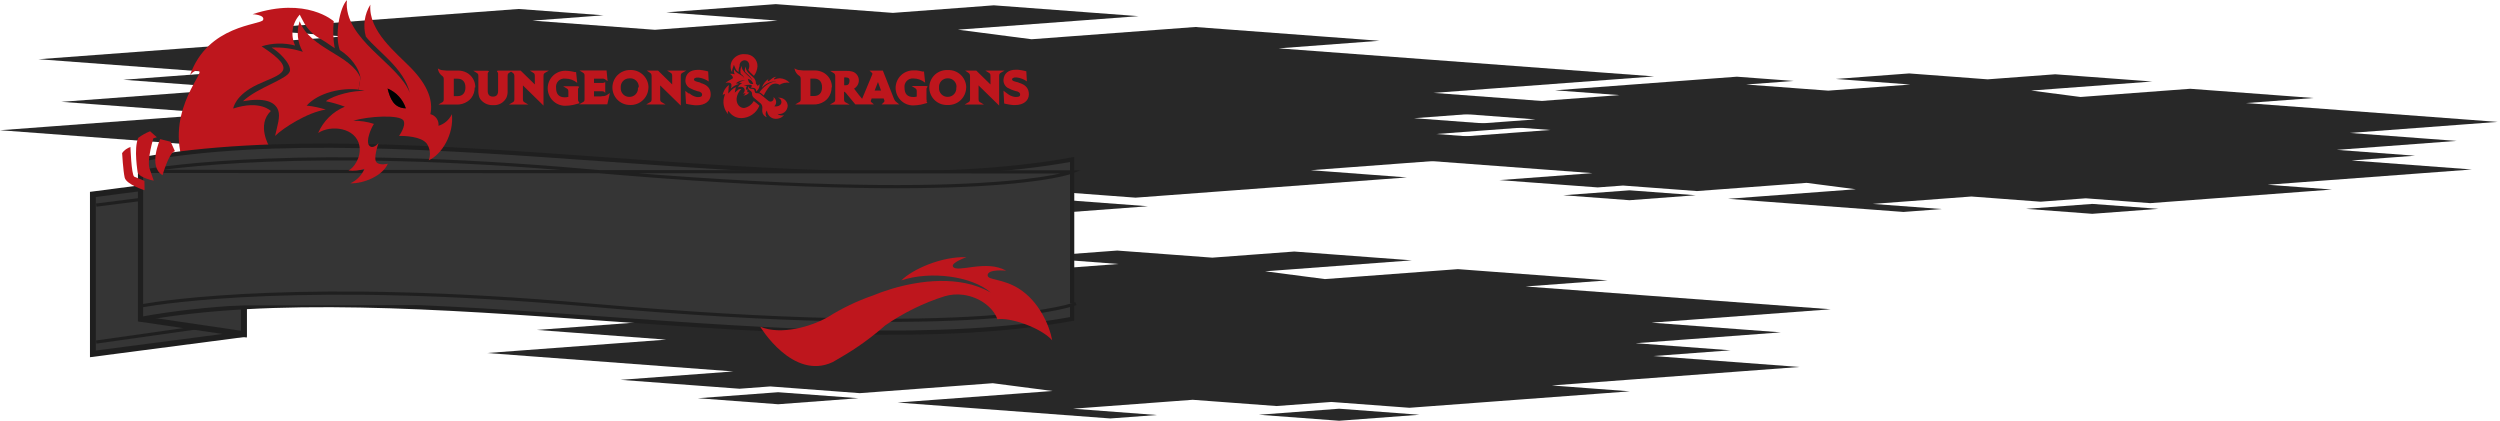 <svg width="588" height="99" viewBox="0 0 588 99" fill="none" xmlns="http://www.w3.org/2000/svg">
<g clip-path="url(#clip0_121_4235)">
<path d="M337.78 31.52L360.06 29.85L332.58 27.8L374.63 24.65L337.19 21.85L389.06 17.97L300.72 11.37L324.46 9.59L281.12 6.35L242.62 9.23L225.3 6.98L267.79 3.8L233.74 1.25L210.01 3.03L182.46 0.97L156.71 2.9L182.87 4.85L154.04 7.01L125.22 4.85L141.93 3.6L121.97 2.11L58.15 6.88L80.77 8.57L9.05 13.93L51.29 17.09L29 18.76L56.48 20.81L14.43 23.95L51.88 26.75L0 30.63L71.29 35.97L38.65 38.41L73.11 40.98L82.02 40.32L107.94 42.26L146.44 39.38L163.74 41.63L118.87 44.98L180.47 49.59L193.94 48.58L169.69 46.77L204.32 44.18L228.58 45.99L244.47 44.8L267.09 46.49L330.91 41.73L308.3 40.03L380.01 34.67L337.78 31.52Z" fill="#282828"/>
<path d="M223.49 48.51L246.74 50.25L270 48.51L246.74 46.77L223.49 48.51Z" fill="#282828"/>
<path d="M84.29 41.99L107.54 43.73L84.29 45.47L61.03 43.73L84.29 41.99Z" fill="#282828"/>
<path d="M388.92 83.74L407.02 82.39L384.7 80.72L418.86 78.17L388.44 75.89L430.58 72.74L358.82 67.38L378.1 65.94L342.9 63.3L311.62 65.64L297.56 63.81L332.07 61.23L304.41 59.16L285.13 60.6L262.76 58.93L241.84 60.49L263.09 62.09L239.68 63.84L216.26 62.09L229.83 61.07L213.62 59.86L161.78 63.73L180.15 65.11L121.9 69.46L156.2 72.03L138.1 73.38L160.42 75.05L126.27 77.6L156.68 79.88L114.54 83.03L172.46 87.36L145.94 89.34L173.93 91.43L181.17 90.89L202.22 92.47L233.5 90.13L247.55 91.96L211.1 94.68L261.14 98.42L272.08 97.61L252.38 96.13L280.51 94.03L300.22 95.5L313.13 94.54L331.5 95.91L383.34 92.04L364.98 90.66L423.23 86.31L388.92 83.74Z" fill="#282828"/>
<path d="M296.08 97.55L314.97 98.96L333.86 97.55L314.97 96.13L296.08 97.55Z" fill="#282828"/>
<path d="M183.01 92.25L201.9 93.66L183.01 95.08L164.12 93.66L183.01 92.25Z" fill="#282828"/>
<path d="M553.09 37.74L568.02 36.62L549.61 35.25L577.78 33.14L552.69 31.27L587.44 28.67L528.26 24.24L544.16 23.05L515.13 20.88L489.33 22.81L477.73 21.3L506.2 19.17L483.38 17.47L467.49 18.66L449.03 17.27L431.78 18.57L449.31 19.88L430 21.32L410.69 19.88L421.88 19.04L408.51 18.04L365.75 21.24L380.9 22.37L332.86 25.96L361.15 28.08L346.22 29.19L364.63 30.57L336.46 32.67L361.55 34.55L326.79 37.15L374.56 40.72L352.69 42.36L375.77 44.08L381.74 43.64L399.11 44.94L424.9 43.01L436.49 44.51L406.43 46.76L447.7 49.85L456.72 49.17L440.48 47.96L463.67 46.22L479.93 47.44L490.57 46.64L505.73 47.78L548.49 44.58L533.34 43.45L581.38 39.86L553.09 37.74Z" fill="#282828"/>
<path d="M476.52 49.12L492.1 50.29L507.68 49.12L492.1 47.96L476.52 49.12Z" fill="#282828"/>
<path d="M383.26 44.76L398.84 45.92L383.26 47.09L367.68 45.92L383.26 44.76Z" fill="#282828"/>
<path d="M78.5 5C78.278 7.113 78.352 9.247 78.72 11.34C77.338 10.345 75.906 9.42 74.43 8.57C73.094 7.63 72.009 6.377 71.27 4.92C70.79 4.07 70.51 3.44 70.51 3.44C69.626 4.406 69.05 5.613 68.854 6.908C68.658 8.202 68.852 9.526 69.41 10.71C66.818 10.03 64.086 10.096 61.53 10.9C70.71 16.9 65.83 17.4 60.53 19.9C55.23 22.4 54.85 25.53 54.85 25.53C61.18 23.45 63.7 26.11 63.7 26.11C60.29 29.37 63.33 34.46 63.33 34.46C66.64 40.8 74.84 43.46 82.18 44.61C86.714 45.281 91.302 45.505 95.88 45.28L79.16 50.48L64.16 54.27C64.16 54.27 49.23 52.65 43.75 40C38.27 27.35 47.84 17.43 46.88 16.78C45.92 16.13 44.81 17.54 44.69 17.69C48.85 5.78 61.38 5.91 61.88 4.69C62.38 3.47 59.41 3.34 59.41 3.34C72.08 -0.84 78.5 5 78.5 5Z" fill="#BE161D"/>
<path d="M21.85 45.73V83.23L57.35 78.59V41.09L21.85 45.73Z" fill="#353535"/>
<path d="M21.85 45.73V83.23L57.35 78.59V41.09L21.85 45.73Z" stroke="#1F1F1F" stroke-width="1.38" stroke-miterlimit="10"/>
<path d="M22.63 80.45L57.35 75.52M22.63 48.24L57.35 43.82L22.63 48.24Z" stroke="#1F1F1F" stroke-width="0.75" stroke-miterlimit="10"/>
<path d="M57.35 41.09L33.13 37.51V75.01L57.35 78.59V41.09Z" fill="#353535"/>
<path d="M57.35 41.09L33.13 37.51V75.01L57.35 78.59V41.09Z" stroke="#1F1F1F" stroke-width="1.38" stroke-miterlimit="10"/>
<path d="M251.67 38.108V74.582C220.933 80.094 181.855 77.303 142.691 74.501L142.634 74.497C103.606 71.706 64.496 68.908 33.67 74.402V37.928C64.407 32.416 103.485 35.207 142.649 38.009L142.706 38.013C181.734 40.805 220.844 43.602 251.67 38.108Z" fill="#353535" stroke="#1F1F1F"/>
<path d="M252.17 75C190.42 86.25 94.88 63.75 33.17 75V37.51C94.92 26.26 190.46 48.76 252.17 37.51V75Z" fill="#353535" stroke="#1F1F1F" stroke-miterlimit="10"/>
<path d="M252.17 40.43C252.17 40.43 232.3 48.43 138.17 40.14C71.66 34.25 38.45 39.41 33.32 40.31L252.17 40.43ZM253.05 71.39C253.05 71.39 232.55 80.05 138.38 71.72C71.87 65.83 38.66 70.99 33.53 71.89" fill="#353535"/>
<path d="M253.05 71.39C253.05 71.39 232.55 80.05 138.38 71.72C71.87 65.83 38.66 70.99 33.53 71.89M252.17 40.43C252.17 40.43 232.3 48.43 138.17 40.14C71.66 34.25 38.45 39.41 33.32 40.31L252.17 40.43Z" stroke="#1F1F1F" stroke-width="0.75" stroke-miterlimit="10"/>
<path d="M247.47 80C246.83 76.53 244.38 70.88 239.64 67.89C235.72 65.43 232.3 65.97 232.29 64.74C232.29 63.19 236.65 63.67 236.65 63.67C231.91 60.96 225.12 64.28 224.15 62.73C223.58 61.79 227.31 60.49 227.31 60.49C221.54 60.28 214.72 63.25 211.99 65.95C218.88 63.64 228.58 64.95 232.99 68.78C231.116 67.742 229.092 67.003 226.99 66.59C219.17 65.02 210.47 67.35 205.23 69.53C201.575 70.797 198.076 72.474 194.8 74.53C190.9 76.8 183.69 78.91 178.8 76.84C178.8 76.84 186.45 89.59 195.86 85.16C196.55 84.77 197.21 84.38 197.86 83.99C201.534 81.86 204.987 79.371 208.17 76.56C212.467 73.58 217.186 71.261 222.17 69.68C223.603 69.255 225.11 69.142 226.59 69.35C230.31 69.86 233.59 72.24 234.59 75.09C237.46 74.59 244.73 76.99 247.47 80.03" fill="#BE161D"/>
<path d="M84.53 34.28C83.74 30.02 77.86 29.28 74.83 31.28C76.036 28.477 78.289 26.255 81.11 25.09C79.651 24.549 78.153 24.118 76.63 23.8C78.57 22.32 83.34 21.2 85.76 21.41C85.288 21.273 84.807 21.173 84.32 21.11L84.78 18.34C84.51 16.02 82.41 13.34 79.91 11.76C78.67 8.21 79.91 1.76 81.59 0.03C80.73 9.29 93.85 15 96.4 21.88C95 16 88.89 12.17 86.05 8.61C85.696 7.351 85.608 6.033 85.79 4.739C85.973 3.444 86.422 2.202 87.11 1.09C86.61 7.32 93.19 12.4 96.68 16C100.8 20.23 101.89 23.9 101.22 26.85C101.818 26.995 102.342 27.353 102.694 27.858C103.046 28.363 103.201 28.979 103.13 29.59C103.816 29.379 104.45 29.027 104.993 28.557C105.535 28.087 105.974 27.509 106.28 26.86C106.81 31.52 103.93 36.33 100.84 37.7C101.086 37.058 101.173 36.366 101.093 35.683C101.012 35.001 100.768 34.347 100.38 33.78C99.06 32.07 95.17 31.93 93.85 31.98C93.85 31.98 95.54 29.64 94.93 28.41C94.19 26.88 86.55 27.31 83.1 28.41C84.746 28.38 86.385 28.627 87.95 29.14C87.39 29.92 85.89 33.23 86.87 34.27C87.7 35.16 88.87 33.84 89.02 33.67C88.91 33.99 87.76 37.33 88.55 38.17C89.34 39.01 91.22 38.5 91.22 38.5C90 41.37 85.5 43.22 82.4 43.12C83.893 42.441 85.077 41.228 85.72 39.72C84.509 40.118 83.225 40.245 81.96 40.09C82.96 39.71 85.06 37.2 84.53 34.28V34.28ZM95.45 25.48C95.11 24.441 94.552 23.488 93.811 22.684C93.071 21.88 92.167 21.244 91.16 20.82C91.76 23.2 92.6 25.4 95.45 25.48Z" fill="#BE161D"/>
<path d="M68.17 16.82C68.68 15.02 65.17 11.82 63.86 11.19C66.357 11.074 68.854 11.413 71.23 12.19C70.596 11.116 70.2 9.918 70.071 8.677C69.942 7.436 70.081 6.182 70.48 5C72.97 11.53 82.56 12.87 84.78 18.3L84.32 21.07C80.53 20.58 74.94 21.71 72.12 24.84C73.644 24.996 75.149 25.307 76.61 25.77C72.34 26.41 66.46 30.17 64.7 31.98C65.22 29.54 65.97 27.49 65.44 25.98C64.69 23.88 62.19 22.92 57.14 23.81C60.63 20.52 67.64 18.63 68.14 16.81" fill="#BE161D"/>
<path d="M40.14 33.34L41.14 35.56C39.77 35.79 38.23 41.2 38.23 41.2C34.74 39.2 37.68 32.72 37.68 32.72L40.14 33.34Z" fill="#BE161D"/>
<path d="M32.52 32.42C33.377 31.787 34.311 31.266 35.3 30.87L36.89 32.28L36.07 32.53C36.07 32.53 34.54 37.53 35.16 39.6L36.16 42.5C36.16 42.5 32.9 41.85 32.4 40.6C32.4 40.6 31.4 34.97 32.52 32.42" fill="#BE161D"/>
<path d="M30.68 34.54C30.68 34.54 30.89 40.96 31.55 41.54L33.97 42.54L34 44.75C34 44.75 29.68 43.38 29.32 41.75C28.96 40.12 28.72 36 28.72 36C29.218 35.322 29.918 34.818 30.72 34.56" fill="#BE161D"/>
<path d="M185.26 24.94C185.243 25.227 185.165 25.508 185.029 25.762C184.894 26.016 184.706 26.238 184.477 26.413C184.248 26.587 183.984 26.711 183.704 26.774C183.423 26.837 183.132 26.84 182.85 26.78C183.062 26.953 183.313 27.072 183.581 27.128C183.849 27.183 184.126 27.174 184.39 27.1C184.084 27.446 183.689 27.701 183.248 27.836C182.807 27.972 182.337 27.984 181.89 27.87C181.479 27.745 181.115 27.499 180.848 27.163C180.58 26.828 180.42 26.418 180.39 25.99C180.192 26.207 180.082 26.491 180.082 26.785C180.082 27.079 180.192 27.363 180.39 27.58C180.105 27.495 179.849 27.331 179.654 27.106C179.46 26.881 179.333 26.605 179.29 26.31C179.2 25.67 179.56 24.94 178.89 24.31C178.49 23.96 177.89 23.46 177.49 23.15C176.67 22.51 176.98 22.03 176.8 21.69C176.62 21.35 176.31 21.28 176.1 21.04C176.009 20.928 175.953 20.791 175.939 20.647C175.924 20.503 175.953 20.358 176.02 20.23C176.009 20.366 176.048 20.502 176.129 20.612C176.209 20.722 176.327 20.799 176.46 20.83C176.77 20.93 177.02 20.83 177.28 21C177.54 21.17 177.45 21.66 177.67 21.84C177.89 22.02 178.38 21.79 178.81 22.13C179.24 22.47 180.22 23.29 180.64 23.64C180.759 23.776 180.923 23.865 181.102 23.891C181.281 23.917 181.463 23.878 181.616 23.782C181.769 23.685 181.883 23.538 181.937 23.365C181.99 23.192 181.981 23.006 181.91 22.84C182.086 22.953 182.234 23.104 182.343 23.282C182.452 23.46 182.52 23.661 182.54 23.869C182.56 24.077 182.533 24.287 182.46 24.483C182.387 24.679 182.271 24.856 182.12 25C182.72 25.14 183.8 24.87 183.8 24C183.803 23.76 183.72 23.527 183.566 23.344C183.412 23.16 183.197 23.038 182.96 23C183.236 22.956 183.518 22.971 183.788 23.043C184.058 23.115 184.31 23.242 184.528 23.418C184.745 23.593 184.924 23.812 185.052 24.06C185.18 24.309 185.254 24.581 185.27 24.86L185.26 24.94ZM172.35 18.24C172.43 17.95 171.84 17.44 171.63 17.35C172.034 17.318 172.44 17.359 172.83 17.47C172.722 17.299 172.652 17.107 172.625 16.907C172.597 16.707 172.613 16.504 172.67 16.31C173.1 17.36 174.67 17.53 175.05 18.4C174.988 18.187 174.883 17.988 174.742 17.816C174.601 17.645 174.427 17.503 174.23 17.4C174.136 17.081 174.107 16.747 174.145 16.418C174.183 16.088 174.287 15.769 174.45 15.48C174.34 17 176.5 17.9 177 19C176.73 18.06 175.73 17.46 175.25 16.9C175.187 16.698 175.166 16.485 175.19 16.275C175.215 16.065 175.283 15.862 175.39 15.68C175.33 16.68 176.39 17.48 177.01 18.04C177.276 18.241 177.488 18.506 177.626 18.81C177.764 19.113 177.824 19.447 177.8 19.78C177.899 19.801 177.986 19.858 178.047 19.939C178.108 20.019 178.137 20.119 178.13 20.22C178.238 20.18 178.338 20.119 178.422 20.04C178.506 19.961 178.573 19.866 178.62 19.76C178.668 20.105 178.615 20.457 178.467 20.772C178.32 21.088 178.085 21.355 177.79 21.54C177.828 21.436 177.84 21.324 177.825 21.214C177.809 21.104 177.766 20.999 177.7 20.91C177.48 20.64 176.85 20.63 176.63 20.65C176.63 20.65 176.9 20.26 176.79 20.06C176.68 19.86 175.43 19.93 174.87 20.13C175.136 20.118 175.403 20.148 175.66 20.22C175.58 20.35 175.35 20.9 175.51 21.06C175.67 21.22 175.86 20.95 175.86 20.95C175.86 20.95 175.67 21.55 175.8 21.68C175.93 21.81 176.24 21.68 176.24 21.68C176.092 21.921 175.884 22.12 175.638 22.258C175.391 22.396 175.113 22.469 174.83 22.47C175.071 22.36 175.258 22.158 175.35 21.91C175.158 21.977 174.953 22.001 174.75 21.98C174.899 21.876 175.015 21.731 175.082 21.562C175.15 21.393 175.166 21.208 175.13 21.03C174.98 20.34 174.03 20.25 173.55 20.59C173.739 20.138 174.098 19.779 174.55 19.59C174.312 19.509 174.068 19.449 173.82 19.41C174.258 19.127 174.768 18.974 175.29 18.97C174.9 18.892 174.496 18.909 174.114 19.018C173.731 19.128 173.38 19.327 173.09 19.6C173.34 19.619 173.588 19.663 173.83 19.73C173.115 19.918 172.461 20.286 171.93 20.8C172.036 20.478 172.067 20.136 172.02 19.8C171.88 19.47 171.47 19.32 170.66 19.49C171.21 18.94 172.34 18.6 172.41 18.3L172.35 18.24ZM177.14 19.76L177.06 19.51C176.99 19.317 176.88 19.142 176.737 18.995C176.594 18.849 176.421 18.735 176.23 18.66L175.88 18.53L175.98 18.88C176.07 19.19 176.23 19.76 176.88 19.76H177.14ZM152.51 20.56C152.507 21.121 152.39 21.676 152.167 22.19C151.943 22.705 151.618 23.169 151.211 23.555C150.804 23.941 150.322 24.24 149.796 24.435C149.27 24.63 148.71 24.717 148.15 24.69C147.61 24.69 147.076 24.584 146.577 24.377C146.079 24.171 145.625 23.868 145.244 23.486C144.862 23.105 144.559 22.651 144.353 22.153C144.146 21.654 144.04 21.12 144.04 20.58C144.04 20.04 144.146 19.506 144.353 19.007C144.559 18.509 144.862 18.055 145.244 17.674C145.625 17.292 146.079 16.989 146.577 16.783C147.076 16.576 147.61 16.47 148.15 16.47C148.709 16.439 149.269 16.521 149.795 16.712C150.321 16.903 150.804 17.198 151.213 17.58C151.622 17.962 151.95 18.424 152.176 18.936C152.402 19.448 152.523 20 152.53 20.56H152.51ZM150.24 20.56C150.261 20.265 150.217 19.969 150.111 19.694C150.004 19.418 149.838 19.169 149.623 18.966C149.409 18.762 149.153 18.608 148.872 18.516C148.591 18.423 148.293 18.394 148 18.43C147.72 18.429 147.442 18.486 147.185 18.599C146.929 18.712 146.699 18.877 146.51 19.085C146.321 19.292 146.179 19.537 146.091 19.803C146.003 20.069 145.972 20.351 146 20.63C145.978 20.906 146.013 21.183 146.104 21.445C146.194 21.706 146.338 21.946 146.526 22.149C146.714 22.352 146.942 22.514 147.196 22.624C147.449 22.734 147.723 22.791 148 22.79C148.285 22.799 148.569 22.746 148.833 22.636C149.096 22.526 149.333 22.36 149.527 22.151C149.722 21.942 149.869 21.693 149.959 21.422C150.049 21.151 150.08 20.864 150.05 20.58L150.24 20.56ZM111.65 20.58C111.664 21.483 111.371 22.364 110.82 23.08C110.577 23.385 110.287 23.648 109.96 23.86C109.171 24.391 108.229 24.648 107.28 24.59H103.11L103.29 24.48L104.04 24.04C104.27 23.9 104.37 23.76 104.37 23.27V18.67C104.37 18.16 104.23 18.02 104.03 17.88C103.755 17.687 103.522 17.441 103.345 17.155C103.168 16.87 103.051 16.552 103 16.22V16.11L103.1 16.17C103.323 16.309 103.566 16.413 103.82 16.48C104.584 16.597 105.358 16.637 106.13 16.6H107.73C108.425 16.594 109.111 16.755 109.73 17.07C110.363 17.404 110.891 17.907 111.255 18.523C111.619 19.139 111.804 19.845 111.79 20.56L111.65 20.58ZM109.47 20.56C109.47 19.26 108.8 18.51 107.63 18.51H106.73V22.61H107.63C108.8 22.61 109.47 21.86 109.47 20.56V20.56ZM164.79 19.44L164.47 19.36C163.71 19.18 163.22 19.04 163.22 18.72C163.214 18.625 163.247 18.531 163.31 18.46C163.539 18.296 163.82 18.221 164.1 18.25H164.35C165.194 18.359 165.998 18.675 166.69 19.17L166.56 16.81L166.41 16.76L166.05 16.67C165.568 16.563 165.081 16.483 164.59 16.43H164.13C162.36 16.43 161.32 17.27 161.21 18.8C161.179 19.179 161.256 19.559 161.433 19.896C161.611 20.232 161.88 20.511 162.21 20.7C162.844 21.043 163.515 21.311 164.21 21.5H164.35C164.74 21.62 165.19 21.86 165.12 22.32C165.12 22.57 165 22.83 164.27 22.83H163.92C163.272 22.715 162.669 22.421 162.18 21.98L162 22L161.6 21.7L161.18 21.38L161.35 24.38L161.5 24.43L161.86 24.52C162.389 24.628 162.923 24.708 163.46 24.76H163.9C165.84 24.76 167.12 23.76 167.16 22.3C167.2 20.84 166.37 19.92 164.71 19.5L164.79 19.44ZM141.51 22.67H139.71V21.47H141.4C141.602 21.451 141.806 21.471 142 21.53C142.107 21.589 142.199 21.671 142.27 21.77L142.35 21.89V19.34H142.28L142.08 19.45C141.919 19.501 141.748 19.518 141.58 19.5H139.71V18.5H141.58C141.732 18.478 141.887 18.488 142.035 18.529C142.184 18.57 142.321 18.642 142.44 18.74L142.91 19.09L142.66 16.57H136.28L136.45 16.67L137.15 17.11C137.39 17.27 137.49 17.38 137.49 17.9V23.22C137.49 23.74 137.41 23.83 137.16 23.99L136.41 24.43L136.23 24.54H142.84L143.44 21.88C143.44 21.88 142.9 22.26 142.75 22.35C142.377 22.571 141.94 22.659 141.51 22.6V22.67ZM129.1 16.6H124.59L124.76 16.7L125.46 17.14C125.7 17.3 125.79 17.41 125.79 17.93V19.86L122.45 16.6H117.21C117.093 16.605 116.98 16.639 116.88 16.7V16.7V16.75L117.06 17.01C117.126 17.114 117.157 17.237 117.15 17.36V21.43C117.15 22.28 116.76 22.72 115.95 22.72C115.14 22.72 114.71 22.27 114.71 21.39V17.4C114.703 17.277 114.734 17.154 114.8 17.05C114.859 16.96 114.922 16.873 114.99 16.79V16.74C114.89 16.679 114.777 16.645 114.66 16.64H111.31L111.48 16.74L112.18 17.18C112.42 17.34 112.51 17.45 112.51 17.97V21.26C112.487 21.831 112.571 22.401 112.76 22.94C112.896 23.238 113.09 23.507 113.33 23.73C113.678 24.069 114.092 24.332 114.546 24.505C115 24.677 115.485 24.753 115.97 24.73C116.62 24.782 117.271 24.636 117.837 24.312C118.403 23.987 118.857 23.498 119.14 22.91C119.339 22.405 119.424 21.862 119.39 21.32V17.94C119.39 17.42 119.48 17.31 119.72 17.15L120.2 16.85L120.63 17.15C120.87 17.32 120.98 17.49 120.98 18V23.26C120.98 23.77 120.88 23.88 120.65 24.03L119.9 24.47L119.71 24.58H124.25L124.06 24.47L123.31 24.03C123.09 23.88 122.99 23.77 122.99 23.26V20.09L127.83 24.83V17.94C127.83 17.43 127.92 17.32 128.16 17.15C128.4 16.98 128.92 16.71 128.93 16.71L129.1 16.6ZM161.42 16.6H156.9L157.07 16.7L157.77 17.14C158.01 17.3 158.1 17.41 158.1 17.93V19.86L154.77 16.6H152.12L152.27 16.7L152.92 17.14C153.15 17.31 153.26 17.48 153.26 17.99V23.25C153.26 23.76 153.17 23.87 152.93 24.02L152.18 24.46L152 24.57H156.53L156.35 24.46L155.6 24.02C155.37 23.87 155.27 23.76 155.27 23.25V20.09L160.12 24.83V17.94C160.12 17.43 160.2 17.32 160.45 17.15C160.7 16.98 161.21 16.71 161.21 16.71L161.42 16.6ZM136.23 24.1L136.05 23.83C135.99 23.74 135.95 23.66 135.95 23.33V21.19C135.95 20.87 135.95 20.81 136.04 20.71C136.13 20.61 136.23 20.44 136.23 20.44V20.39H136.17C136.07 20.339 135.962 20.305 135.85 20.29H132.45L132.62 20.39L133.35 20.84C133.57 20.98 133.68 21.13 133.68 21.61V22.78C133.411 22.859 133.131 22.896 132.85 22.89C131.49 22.89 130.79 22.16 130.79 20.7C130.744 20.399 130.77 20.092 130.865 19.803C130.959 19.514 131.121 19.251 131.336 19.036C131.551 18.821 131.814 18.66 132.103 18.565C132.392 18.47 132.699 18.444 133 18.49C134.009 18.49 134.985 18.844 135.76 19.49V19.43L135.51 17.12V16.95H135.34H135.18C134.717 16.83 134.246 16.744 133.77 16.69C133.538 16.656 133.304 16.639 133.07 16.64H132.94C131.847 16.64 130.799 17.074 130.027 17.847C129.254 18.619 128.82 19.667 128.82 20.76C128.82 21.853 129.254 22.901 130.027 23.673C130.799 24.446 131.847 24.88 132.94 24.88C133.551 24.867 134.16 24.803 134.76 24.69L135 24.63V24.63L135.91 24.39L136.3 24.27L136.23 24.1ZM195.59 20.56C195.601 21.464 195.305 22.346 194.75 23.06C194.509 23.362 194.222 23.625 193.9 23.84C193.108 24.372 192.163 24.629 191.21 24.57H187.04L187.22 24.46L188 24C188.24 23.86 188.33 23.72 188.33 23.23V18.63C188.33 18.12 188.19 17.98 187.99 17.84C187.702 17.656 187.454 17.415 187.263 17.131C187.072 16.847 186.942 16.526 186.88 16.19V16.08L186.97 16.14C187.199 16.275 187.444 16.379 187.7 16.45C188.464 16.567 189.238 16.607 190.01 16.57H191.61C192.305 16.565 192.99 16.726 193.61 17.04C194.243 17.374 194.771 17.877 195.135 18.493C195.499 19.109 195.684 19.814 195.67 20.53L195.59 20.56ZM193.35 20.53C193.35 19.23 192.67 18.48 191.5 18.48H190.6V22.58H191.5C192.67 22.58 193.35 21.83 193.35 20.53V20.53ZM239.62 19.41L239.3 19.33C238.54 19.15 238.04 19.01 238.04 18.69C238.039 18.642 238.047 18.595 238.064 18.55C238.081 18.505 238.107 18.465 238.14 18.43C238.364 18.264 238.643 18.189 238.92 18.22H239.18C240.023 18.331 240.827 18.647 241.52 19.14L241.39 16.78L241.23 16.73L240.87 16.64C240.388 16.533 239.901 16.453 239.41 16.4C239.257 16.39 239.103 16.39 238.95 16.4C237.17 16.4 236.14 17.24 236.02 18.77C235.999 19.148 236.081 19.524 236.257 19.858C236.433 20.193 236.697 20.473 237.02 20.67C237.655 21.011 238.325 21.279 239.02 21.47H239.16C239.55 21.59 239.99 21.83 239.93 22.29C239.93 22.54 239.8 22.8 239.08 22.8H238.73C238.055 22.716 237.42 22.438 236.9 22L236.84 21.95L236.43 21.65L236.02 21.33L236.18 24.33L236.34 24.38L236.7 24.47C237.229 24.578 237.763 24.658 238.3 24.71H238.74C240.68 24.71 241.96 23.71 241.99 22.25C242.02 20.79 241.21 19.87 239.55 19.45L239.62 19.41ZM227.24 20.56C227.238 21.121 227.122 21.677 226.899 22.192C226.677 22.707 226.352 23.172 225.944 23.558C225.536 23.944 225.055 24.244 224.528 24.438C224.001 24.633 223.441 24.718 222.88 24.69C222.324 24.718 221.768 24.632 221.246 24.438C220.724 24.244 220.247 23.946 219.844 23.562C219.44 23.178 219.119 22.716 218.9 22.204C218.68 21.693 218.567 21.142 218.567 20.585C218.567 20.028 218.68 19.477 218.9 18.965C219.119 18.454 219.44 17.992 219.844 17.608C220.247 17.224 220.724 16.926 221.246 16.732C221.768 16.538 222.324 16.453 222.88 16.48C223.439 16.448 223.998 16.529 224.524 16.718C225.05 16.908 225.533 17.202 225.942 17.584C226.352 17.965 226.679 18.425 226.906 18.937C227.132 19.448 227.253 20.001 227.26 20.56H227.24ZM224.97 20.56C224.99 20.276 224.95 19.991 224.852 19.725C224.753 19.458 224.599 19.215 224.399 19.012C224.2 18.81 223.959 18.652 223.694 18.55C223.428 18.448 223.144 18.404 222.86 18.42C222.58 18.419 222.302 18.476 222.045 18.589C221.789 18.702 221.559 18.867 221.37 19.075C221.181 19.282 221.039 19.527 220.951 19.793C220.863 20.059 220.832 20.341 220.86 20.62C220.837 20.901 220.874 21.183 220.968 21.449C221.062 21.715 221.212 21.957 221.406 22.161C221.601 22.365 221.836 22.526 222.097 22.633C222.358 22.739 222.638 22.789 222.92 22.78C223.202 22.782 223.482 22.724 223.74 22.61C223.998 22.496 224.229 22.328 224.418 22.119C224.607 21.909 224.749 21.662 224.836 21.393C224.922 21.124 224.951 20.84 224.92 20.56H224.97ZM210.85 24.03L211.52 24.56H207.35C207.35 24.56 207.71 24.22 207.87 24.05C207.945 23.986 207.995 23.899 208.013 23.803C208.032 23.706 208.016 23.607 207.97 23.52L207.84 23.16H205C205 23.32 204.9 23.45 204.87 23.52C204.75 23.8 204.78 23.88 204.94 24.04C205.1 24.2 205.55 24.56 205.55 24.56H201.18L199.18 22.14C199.041 21.921 198.857 21.733 198.64 21.59C198.6 21.584 198.56 21.584 198.52 21.59V23.29C198.52 23.79 198.61 23.88 198.85 24.06C199.173 24.261 199.507 24.444 199.85 24.61H195.18C195.18 24.61 195.9 24.21 196.12 24.06C196.34 23.91 196.45 23.8 196.45 23.29V18C196.45 17.51 196.34 17.35 196.11 17.21L195.41 16.77L195.25 16.67H199C199.482 16.647 199.964 16.697 200.43 16.82C200.883 16.945 201.281 17.215 201.565 17.59C201.849 17.964 202.002 18.421 202 18.89C202.004 19.346 201.868 19.793 201.61 20.17C201.42 20.448 201.171 20.681 200.88 20.85C201.71 21.96 202.37 22.79 202.77 23.24L205.19 17.43C205.195 17.393 205.195 17.357 205.19 17.32C205.19 17.32 205.19 17.23 205.07 17.12L204.51 16.61H207.65C207.65 16.61 210.27 23.24 210.28 23.28C210.327 23.388 210.384 23.492 210.45 23.59C210.563 23.776 210.717 23.933 210.9 24.05L210.85 24.03ZM199.81 18.88C199.81 18.47 199.54 18.2 198.81 18.2H198.55V20.06H198.81C199.32 20.06 199.81 19.95 199.81 18.88ZM207.22 21.29L206.5 19.29L205.72 21.29H207.22ZM236.28 16.61H231.76L231.93 16.71L232.63 17.15C232.87 17.31 232.96 17.42 232.96 17.94V19.87L229.63 16.61H227L227.16 16.71C227.16 16.71 227.57 16.98 227.8 17.15C228.03 17.32 228.15 17.49 228.15 18V23.26C228.15 23.77 228.05 23.88 227.82 24.03L227.07 24.47L226.89 24.58H231.42L231.23 24.47L230.48 24.03C230.26 23.88 230.16 23.77 230.16 23.26V20.09L235 24.83V17.94C235 17.43 235.09 17.32 235.33 17.15C235.57 16.98 236.1 16.71 236.1 16.71L236.28 16.61ZM218 23.77C217.94 23.68 217.91 23.6 217.91 23.27V21.12C217.91 20.8 217.91 20.73 218 20.64C218.055 20.547 218.115 20.457 218.18 20.37V20.32H218.12C218.022 20.264 217.913 20.23 217.8 20.22H214.4L214.57 20.32L215.29 20.77C215.51 20.91 215.62 21.06 215.62 21.54V22.71C215.354 22.79 215.077 22.827 214.8 22.82C213.43 22.82 212.74 22.08 212.74 20.63C212.703 20.344 212.731 20.053 212.821 19.778C212.911 19.504 213.061 19.253 213.261 19.044C213.46 18.836 213.703 18.674 213.973 18.571C214.243 18.468 214.532 18.427 214.82 18.45C215.832 18.45 216.812 18.803 217.59 19.45V19.39L217.34 17V16.83H217.17H217.01C216.546 16.712 216.075 16.622 215.6 16.56C215.37 16.543 215.14 16.543 214.91 16.56H214.77C214.229 16.56 213.693 16.667 213.193 16.874C212.693 17.081 212.239 17.384 211.857 17.767C211.474 18.149 211.171 18.604 210.964 19.103C210.757 19.603 210.65 20.139 210.65 20.68C210.65 21.221 210.757 21.757 210.964 22.257C211.171 22.756 211.474 23.211 211.857 23.593C212.239 23.976 212.693 24.279 213.193 24.486C213.693 24.693 214.229 24.8 214.77 24.8C215.378 24.786 215.983 24.723 216.58 24.61L216.82 24.55L217.74 24.31L218.13 24.19L218.08 24.12C218.08 24.12 217.96 23.96 217.89 23.85L218 23.77ZM182.54 19.15C180.82 19.24 179.35 20.69 178.59 21.72C178.738 21.769 178.877 21.844 179 21.94L179.64 22.46C179.996 21.681 180.457 20.954 181.01 20.3C181.293 19.968 181.687 19.749 182.118 19.683C182.549 19.617 182.99 19.708 183.36 19.94C184.068 19.503 184.909 19.336 185.73 19.47C185.132 18.835 184.311 18.456 183.44 18.41C182.63 18.41 182.17 18.8 182.05 18.62C181.93 18.44 182.6 18.06 182.6 18.06C181.65 18.06 180.95 19.22 180.66 19.06C180.37 18.9 180.92 18.44 180.92 18.44C180.086 18.954 179.462 19.748 179.16 20.68C179.571 20.185 180.089 19.789 180.674 19.521C181.259 19.253 181.897 19.119 182.54 19.13V19.15ZM177.32 23.69C177.093 24.132 176.768 24.517 176.369 24.813C175.971 25.11 175.509 25.311 175.02 25.4C173.28 25.4 172.41 22.95 174.35 20.94C174.264 20.93 174.176 20.93 174.09 20.94C173.941 20.939 173.795 20.98 173.67 21.06L172.81 21.79L173.05 20.6V20.48C172.684 20.659 172.347 20.892 172.05 21.17L171.28 22.01L171.36 20.82V20.56C171.409 20.402 171.429 20.236 171.42 20.07V20.01C171.03 20.297 170.701 20.659 170.452 21.074C170.203 21.49 170.039 21.951 169.97 22.43C170.063 22.294 170.186 22.181 170.33 22.1C170.43 22.1 170.53 22.1 170.43 22.43C170.147 23.184 170.078 24.002 170.232 24.793C170.386 25.584 170.755 26.317 171.3 26.91C171.3 26.91 171.1 26.38 171.22 26.22C171.34 26.06 171.36 26.14 171.47 26.28C171.548 26.388 171.631 26.491 171.72 26.59V26.59C172.053 26.974 172.467 27.28 172.932 27.486C173.397 27.692 173.902 27.792 174.41 27.78C175.317 27.756 176.197 27.467 176.943 26.95C177.689 26.434 178.268 25.711 178.61 24.87C178.585 24.827 178.551 24.789 178.51 24.76C178.17 24.45 177.66 24.03 177.28 23.76L177.32 23.69ZM172.21 17C172.179 16.745 172.2 16.487 172.27 16.24L172.61 15.24L173.03 16.24C173.181 16.54 173.422 16.785 173.72 16.94C173.69 16.462 173.769 15.983 173.95 15.54C173.932 15.373 173.948 15.204 173.998 15.044C174.047 14.883 174.128 14.735 174.237 14.607C174.345 14.479 174.478 14.374 174.629 14.299C174.779 14.224 174.942 14.18 175.11 14.17C176.22 14.17 176.51 15.51 176 16.47C176.266 16.838 176.575 17.174 176.92 17.47L177.24 17.76L177.32 17.85C177.812 17.197 178.103 16.415 178.16 15.6C178.17 15.222 178.102 14.847 177.962 14.496C177.821 14.145 177.611 13.826 177.343 13.56C177.076 13.293 176.756 13.084 176.405 12.944C176.054 12.805 175.678 12.739 175.3 12.75C174.814 12.694 174.322 12.749 173.861 12.912C173.4 13.075 172.983 13.341 172.64 13.69C172.343 13.988 172.118 14.351 171.982 14.749C171.847 15.148 171.805 15.572 171.86 15.99C171.887 16.364 172.008 16.725 172.21 17.04" fill="#BE161D"/>
<path d="M91.16 20.82C92.167 21.244 93.071 21.88 93.811 22.684C94.552 23.488 95.11 24.441 95.45 25.48C92.6 25.4 91.76 23.2 91.16 20.82Z" fill="black"/>
</g>
<defs>
<clipPath id="clip0_121_4235">
<rect width="587.44" height="98.96" fill="white"/>
</clipPath>
</defs>
</svg>
